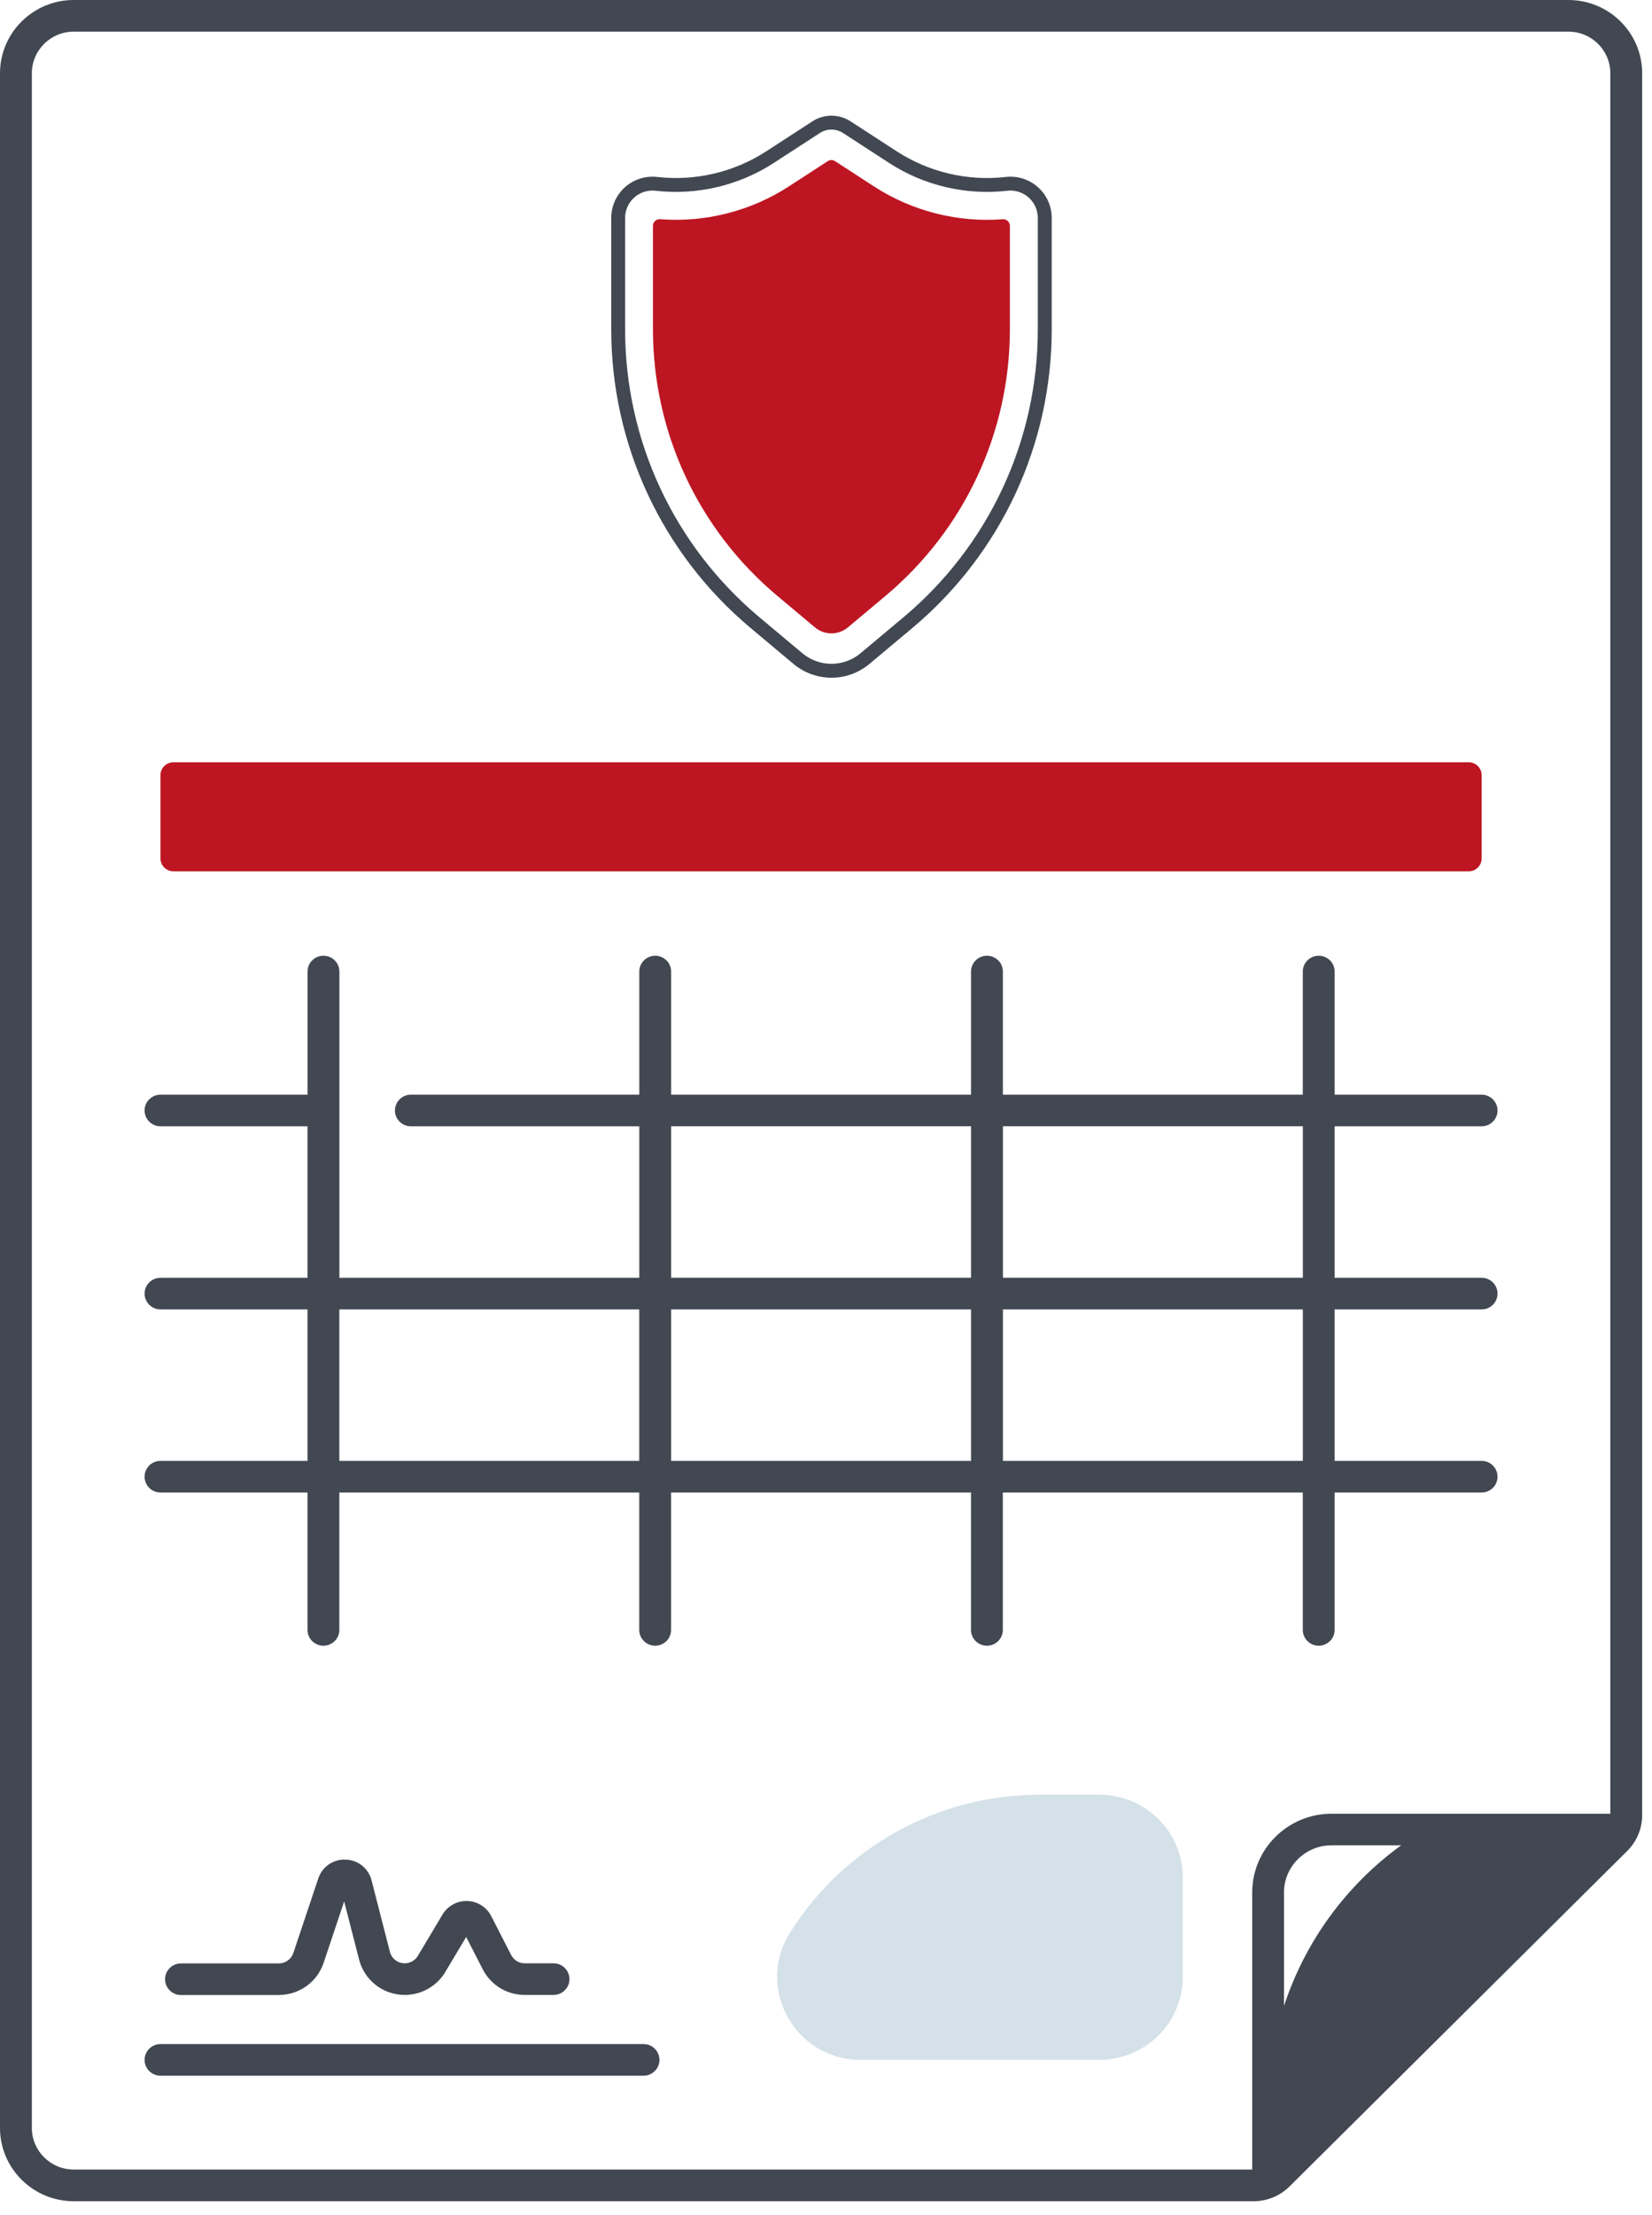 <svg xmlns="http://www.w3.org/2000/svg" width="100" height="134" viewBox="0 0 100 134" fill="none"><path d="M94.941 0H4.464C2.002 0 0 1.988 0 4.432V128.734C0 131.179 2.002 133.167 4.464 133.167H75.878C76.705 133.167 77.481 132.847 78.065 132.267L98.499 111.978C99.083 111.398 99.405 110.627 99.405 109.807V4.432C99.405 1.988 97.403 0 94.941 0ZM77.724 121.354V114.488C77.724 112.916 79.012 111.636 80.596 111.636H84.815C81.452 114.078 78.99 117.491 77.724 121.354ZM1.928 128.732V4.432C1.928 3.043 3.065 1.914 4.464 1.914H94.941C96.34 1.914 97.477 3.043 97.477 4.432V109.725H80.599C77.952 109.725 75.799 111.863 75.799 114.491V131.25H4.464C3.065 131.25 1.928 130.121 1.928 128.732Z" fill="#424852"></path><path d="M38.954 123.659H9.716C9.184 123.659 8.752 124.089 8.752 124.616C8.752 125.144 9.184 125.573 9.716 125.573H38.954C39.486 125.573 39.918 125.144 39.918 124.616C39.918 124.089 39.486 123.659 38.954 123.659ZM60.707 90.292H78.861V98.604C78.861 99.132 79.293 99.561 79.825 99.561C80.356 99.561 80.789 99.132 80.789 98.604V90.292H89.686C90.218 90.292 90.65 89.862 90.65 89.335C90.65 88.807 90.218 88.378 89.686 88.378H80.789V79.215H89.686C90.218 79.215 90.65 78.786 90.65 78.258C90.65 77.73 90.218 77.301 89.686 77.301H80.789V68.138H89.686C90.218 68.138 90.65 67.709 90.65 67.181C90.65 66.653 90.218 66.224 89.686 66.224H80.789V58.775C80.789 58.248 80.356 57.818 79.825 57.818C79.293 57.818 78.861 58.248 78.861 58.775V66.224H60.707V58.775C60.707 58.248 60.275 57.818 59.743 57.818C59.212 57.818 58.779 58.248 58.779 58.775V66.224H40.626V58.775C40.626 58.248 40.193 57.818 39.662 57.818C39.13 57.818 38.698 58.248 38.698 58.775V66.224H24.871C24.339 66.224 23.907 66.653 23.907 67.181C23.907 67.709 24.339 68.138 24.871 68.138H38.698V77.301H20.544V58.775C20.544 58.248 20.112 57.818 19.58 57.818C19.049 57.818 18.616 58.248 18.616 58.775V66.224H9.716C9.184 66.224 8.752 66.653 8.752 67.181C8.752 67.709 9.184 68.138 9.716 68.138H18.614V77.301H9.716C9.184 77.301 8.752 77.73 8.752 78.258C8.752 78.786 9.184 79.215 9.716 79.215H18.614V88.378H9.716C9.184 88.378 8.752 88.807 8.752 89.335C8.752 89.862 9.184 90.292 9.716 90.292H18.614V98.604C18.614 99.132 19.046 99.561 19.578 99.561C20.109 99.561 20.541 99.132 20.541 98.604V90.292H38.695V98.604C38.695 99.132 39.127 99.561 39.659 99.561C40.191 99.561 40.623 99.132 40.623 98.604V90.292H58.777V98.604C58.777 99.132 59.209 99.561 59.74 99.561C60.272 99.561 60.704 99.132 60.704 98.604V90.292H60.707ZM78.864 88.378H60.71V79.215H78.864V88.378ZM78.864 68.135V77.298H60.71V68.135H78.864ZM40.626 68.135H58.779V77.298H40.626V68.135ZM20.541 88.378V79.215H38.695V88.378H20.541ZM40.626 88.378V79.215H58.779V88.378H40.626ZM16.884 120.687C18.115 120.687 19.2 119.908 19.589 118.748L20.833 115.03L21.739 118.554C22.062 119.809 23.199 120.687 24.502 120.687C25.504 120.687 26.443 120.157 26.953 119.301L28.219 117.179L29.224 119.139C29.715 120.094 30.687 120.687 31.766 120.687H33.507C34.038 120.687 34.471 120.258 34.471 119.73C34.471 119.202 34.038 118.773 33.507 118.773H31.766C31.417 118.773 31.103 118.582 30.943 118.273L29.734 115.916C29.456 115.374 28.902 115.024 28.288 115.005C27.677 114.983 27.101 115.298 26.787 115.823L25.292 118.325C25.127 118.601 24.821 118.773 24.499 118.773C24.077 118.773 23.708 118.489 23.604 118.084L22.491 113.753C22.304 113.028 21.673 112.522 20.922 112.498C20.17 112.47 19.503 112.93 19.266 113.641L17.757 118.15C17.631 118.524 17.278 118.779 16.881 118.779H10.955C10.424 118.779 9.991 119.208 9.991 119.736C9.991 120.263 10.424 120.693 10.955 120.693H16.884V120.687Z" fill="#424852"></path><path d="M88.904 52.713H10.501C10.065 52.713 9.713 52.363 9.713 51.931V46.897C9.713 46.465 10.065 46.115 10.501 46.115H88.901C89.337 46.115 89.689 46.465 89.689 46.897V51.931C89.689 52.363 89.337 52.713 88.904 52.713Z" fill="#BD1622"></path><path d="M66.541 124.616H52.105C48.142 124.616 45.719 120.296 47.804 116.952C51.051 111.743 56.779 108.574 62.947 108.574H66.541C69.334 108.574 71.6 110.821 71.6 113.597V119.596C71.6 122.369 69.334 124.616 66.541 124.616Z" fill="#D4E1E8"></path><path d="M45.44 37.995L48.028 40.162C48.696 40.72 49.514 41 50.331 41C51.149 41 51.967 40.72 52.634 40.162L55.223 37.995C60.588 33.503 63.664 26.913 63.664 19.917V13.185C63.664 12.474 63.36 11.796 62.829 11.322C62.299 10.849 61.59 10.625 60.884 10.705C58.575 10.971 56.23 10.418 54.28 9.154L51.489 7.342C50.786 6.886 49.877 6.886 49.175 7.342L46.383 9.154C44.434 10.418 42.089 10.97 39.78 10.705C39.074 10.625 38.364 10.849 37.834 11.322C37.304 11.796 37 12.475 37 13.185V19.916C36.999 26.912 40.075 33.502 45.44 37.995ZM37.839 13.185C37.839 12.713 38.041 12.263 38.393 11.949C38.698 11.678 39.092 11.529 39.495 11.529C39.557 11.529 39.62 11.533 39.682 11.54C42.185 11.826 44.727 11.229 46.839 9.858L49.63 8.046C50.055 7.77 50.604 7.77 51.029 8.046L53.821 9.858C55.934 11.229 58.474 11.826 60.977 11.54C61.445 11.487 61.916 11.635 62.267 11.949C62.619 12.264 62.821 12.713 62.821 13.185V19.916C62.821 26.664 59.854 33.018 54.681 37.35L52.093 39.517C51.071 40.372 49.588 40.372 48.568 39.517L45.979 37.35C40.806 33.018 37.839 26.664 37.839 19.916V13.185Z" fill="#424852"></path><path d="M52.9 11.276C55.209 12.773 57.96 13.472 60.697 13.263C60.931 13.245 61.131 13.43 61.131 13.664V19.916C61.131 26.162 58.383 32.044 53.595 36.054L51.328 37.953C50.749 38.438 49.907 38.438 49.328 37.953L47.061 36.054C42.271 32.044 39.525 26.162 39.525 19.916V13.664C39.525 13.428 39.725 13.243 39.959 13.261C42.696 13.47 45.447 12.773 47.756 11.274L50.108 9.748C50.242 9.662 50.414 9.662 50.548 9.748L52.9 11.276Z" fill="#BD1622"></path></svg>